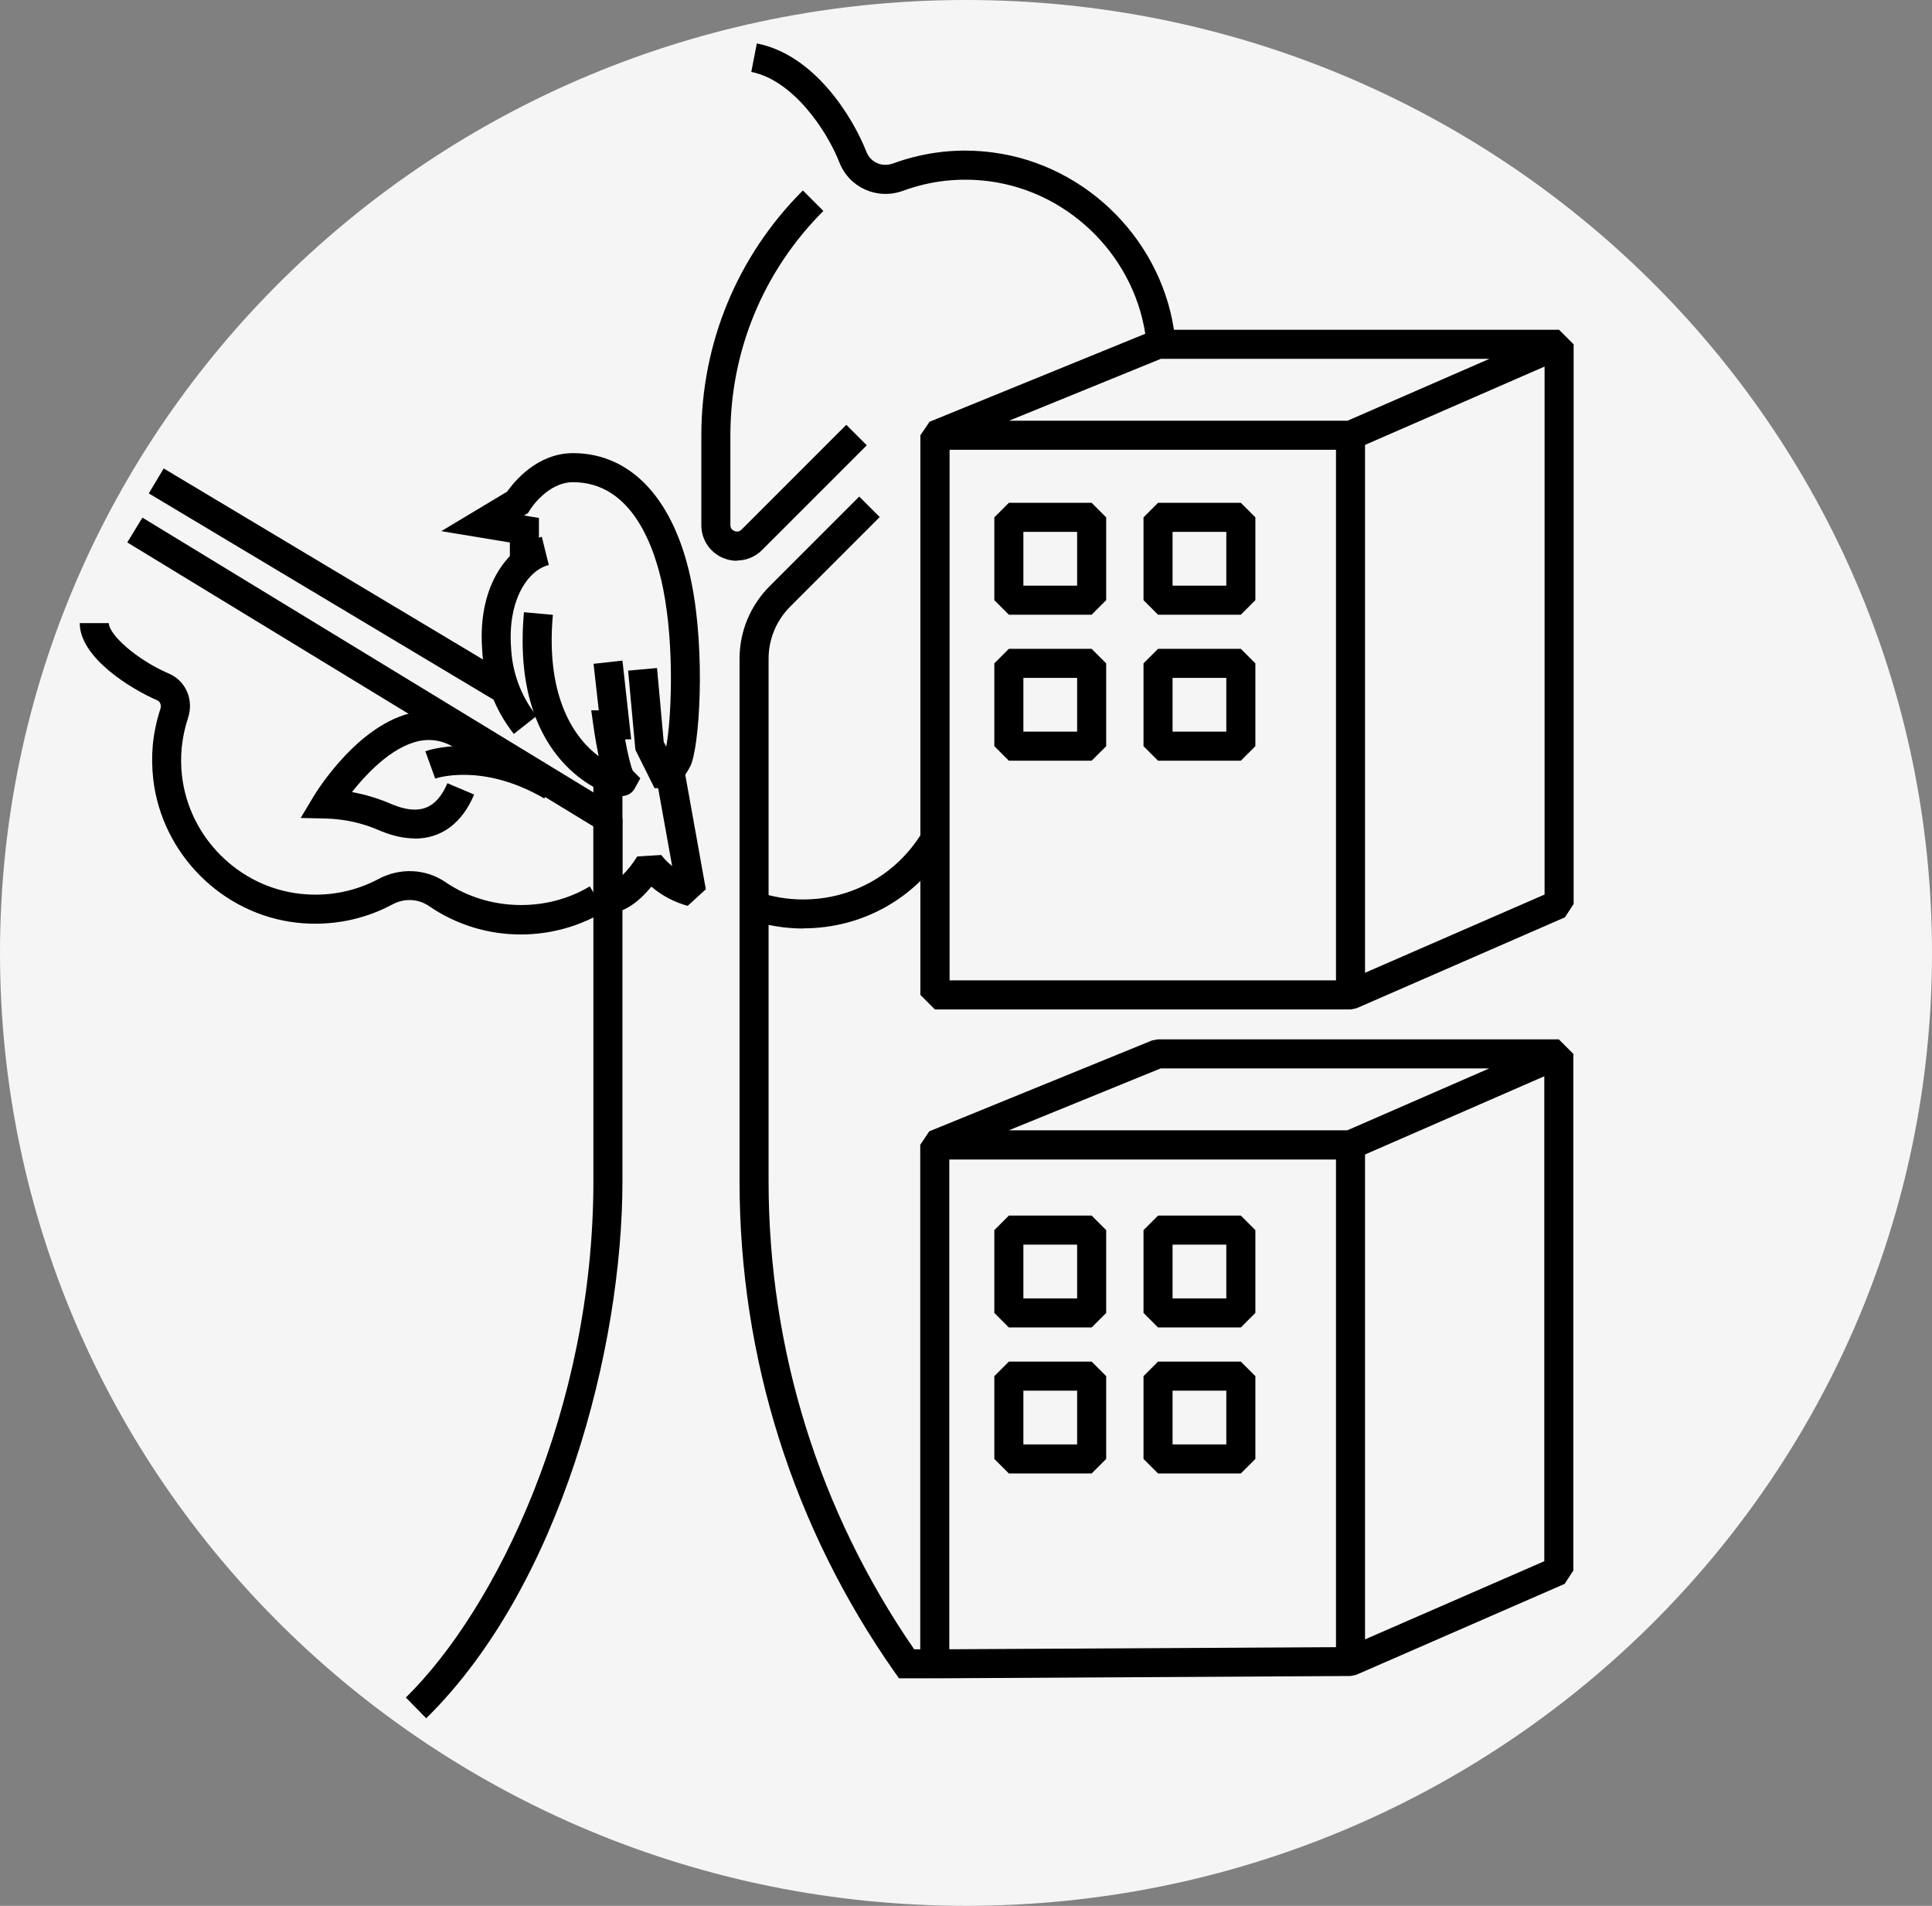 <?xml version="1.0" encoding="UTF-8"?>
<svg id="Layer_2" data-name="Layer 2" xmlns="http://www.w3.org/2000/svg" viewBox="0 0 133 131.18">
  <rect x="0" y="0" width="133" height="131.18" fill="#808080" stroke="none"/>
  <defs>
    <style>
      .cls-1, .cls-2 {
        stroke-width: 0px;
      }

      .cls-2 {
        fill: #f5f5f5;
      }
    </style>
  </defs>
  <g id="Layer_1-2" data-name="Layer 1">
    <g>
      <path id="Path_232203" data-name="Path 232203" class="cls-2" d="m133,65.59c0,36.22-29.77,65.59-66.5,65.59S0,101.81,0,65.59,29.77,0,66.5,0s66.5,29.36,66.5,65.59"/>
      <path class="cls-1" d="m64.36,115.52l-1.01-1v-35.72l.62-.93,15.35-6.26.38-.07h27.61s1,1,1,1v35.56l-.6.92-14.35,6.26-.39.08-28.61.16Zm.99-35.72v33.72l27.4-.15,13.56-5.91v-33.38l-12.95,5.65-.4.08h-27.61Zm4.1-2h23.3l9.77-4.26h-22.62l-10.45,4.26Z"/>
      <rect class="cls-1" x="91.97" y="29.96" width="2" height="38.52"/>
      <path class="cls-1" d="m92.97,69.48h-28.61l-1-1V29.96s.63-.93.63-.93l15.35-6.26.38-.07h27.61s1,1,1,1v38.52l-.6.92-14.35,6.26-.4.08Zm-27.61-2h27.41l13.56-5.91V25.23l-12.95,5.65-.4.08h-27.61v36.52Zm4.1-38.52h23.3l9.77-4.26h-22.62l-10.45,4.26Z"/>
      <rect class="cls-1" x="91.97" y="78.8" width="2" height="35.56"/>
      <path class="cls-1" d="m75.15,42.31h-5.7l-1-1v-5.7l1-1h5.7l1,1v5.7l-1,1Zm-4.7-2h3.7v-3.7h-3.7v3.7Z"/>
      <path class="cls-1" d="m85.42,42.31h-5.7l-1-1v-5.7l1-1h5.7l1,1v5.7l-1,1Zm-4.7-2h3.7v-3.7h-3.7v3.7Z"/>
      <path class="cls-1" d="m75.15,52.36h-5.7l-1-1v-5.7l1-1h5.7l1,1v5.7l-1,1Zm-4.7-2h3.7v-3.7h-3.7v3.7Z"/>
      <path class="cls-1" d="m85.42,52.36h-5.7l-1-1v-5.7l1-1h5.7l1,1v5.7l-1,1Zm-4.7-2h3.7v-3.7h-3.7v3.7Z"/>
      <path class="cls-1" d="m75.15,91.37h-5.7l-1-1v-5.7l1-1h5.7l1,1v5.7l-1,1Zm-4.7-2h3.7v-3.7h-3.7v3.7Z"/>
      <path class="cls-1" d="m85.42,91.37h-5.7l-1-1v-5.7l1-1h5.7l1,1v5.7l-1,1Zm-4.7-2h3.7v-3.7h-3.7v3.7Z"/>
      <path class="cls-1" d="m75.15,101.42h-5.7l-1-1v-5.7l1-1h5.7l1,1v5.7l-1,1Zm-4.7-2h3.7v-3.7h-3.7v3.7Z"/>
      <path class="cls-1" d="m85.42,101.42h-5.7l-1-1v-5.7l1-1h5.7l1,1v5.7l-1,1Zm-4.7-2h3.7v-3.7h-3.7v3.7Z"/>
      <rect class="cls-1" x="21.66" y="26.35" width="2" height="27.73" transform="translate(-23.49 39.02) rotate(-59.11)"/>
      <rect class="cls-1" x="24.57" y="27.33" width="2" height="38.14" transform="translate(-27.36 44.1) rotate(-58.65)"/>
      <path class="cls-1" d="m28.56,57.71c-.73,0-1.53-.17-2.37-.52-1.21-.54-2.48-.82-3.78-.85l-1.71-.04.88-1.47c.13-.22,3.3-5.45,7.43-5.87,1.82-.19,3.48.55,4.97,2.18l-1.48,1.35c-1.05-1.15-2.13-1.65-3.29-1.54-1.92.19-3.81,2.08-4.98,3.57.94.17,1.86.45,2.75.84,1.88.78,3.06.33,3.82-1.45l1.84.78c-.84,1.99-2.27,3.03-4.08,3.03Z"/>
      <path class="cls-1" d="m37.47,54.96c-4.29-2.5-7.48-1.38-7.51-1.37l-.68-1.88c.17-.06,4.12-1.44,9.2,1.52l-1.01,1.73Z"/>
      <path class="cls-1" d="m45.68,54.25h-.62l-1.32-2.64-.5-5.45,1.99-.18.46,5.08.17.33c.33-1.66.61-6.75-.21-10.87-.55-2.74-2.08-7.33-6.2-7.33-1.78,0-2.96,1.89-2.97,1.91l-.13.21-.28.17,1.03.17v2.76h-2v-1.07l-4.72-.78,4.53-2.72c.48-.68,2.07-2.65,4.54-2.65,4.05,0,7.03,3.26,8.16,8.94.97,4.86.54,11.35-.09,12.61-.7,1.4-1.59,1.51-1.85,1.51Z"/>
      <path class="cls-1" d="m42.72,54.8c-.35,0-.69-.11-.85-.17-.69-.23-6.7-2.54-5.8-12.49l1.99.18c-.52,5.75,1.55,8.54,3.15,9.73-.11-.54-.23-1.2-.35-2.02l-.16-1.14h.52l-.36-3.2,1.99-.22.6,5.42h-.42c.18.97.39,1.88.54,2.17l.51.51-.4.73c-.24.39-.61.5-.96.5Z"/>
      <path class="cls-1" d="m35.38,50.53c-1.33-1.69-2.09-3.71-2.19-5.86-.32-4.51,1.9-7.17,4.11-7.72l.48,1.94c-1.46.36-2.83,2.43-2.6,5.66.08,1.75.69,3.38,1.76,4.73l-1.57,1.24Z"/>
      <path class="cls-1" d="m41.85,62.86l-1-1v-8.14h2v6.52c.37-.36.74-.84,1.02-1.29l1.65-.1c.22.28.47.54.75.76l-1.09-6.07,1.97-.35,1.44,8.02-1.25,1.14c-.92-.25-1.77-.7-2.5-1.32-.69.84-1.76,1.83-2.99,1.83Z"/>
      <path class="cls-1" d="m29.34,118.27l-1.4-1.43c6.22-6.1,12.91-19.83,12.91-35.54v-24.98h2v24.98c0,11.42-4.23,27.85-13.51,36.97Z"/>
      <path class="cls-1" d="m64.35,115.52h-2.46l-.3-.42c-6.99-9.95-10.68-21.64-10.68-33.8v-35.95c0-1.89.74-3.67,2.08-5.01l6.16-6.16,1.41,1.41-6.16,6.16c-.96.96-1.49,2.24-1.49,3.6v35.95c0,11.57,3.46,22.7,10.02,32.22h1.42v2Z"/>
      <path class="cls-1" d="m50.73,38.6c-.32,0-.63-.06-.94-.19-.92-.38-1.51-1.27-1.51-2.26v-6.17c0-6.37,2.48-12.36,6.99-16.87l1.41,1.41c-4.13,4.13-6.4,9.62-6.4,15.45v6.17c0,.26.17.37.28.41s.3.09.49-.1l7.21-7.21,1.41,1.41-7.21,7.21c-.47.47-1.09.72-1.73.72Z"/>
      <path class="cls-1" d="m35.85,64.32c-2.26,0-4.44-.67-6.31-1.95-.76-.52-1.71-.56-2.54-.11-2,1.07-4.27,1.5-6.56,1.25-5.13-.57-9.29-4.72-9.89-9.87-.09-.79-.1-1.6-.03-2.38h0c.08-.83.26-1.66.52-2.46.07-.21.02-.49-.2-.59-1.85-.8-5.35-2.95-5.35-5.32h2c0,.76,1.85,2.49,4.15,3.48,1.16.5,1.72,1.82,1.3,3.06-.22.66-.36,1.34-.43,2.02l-1-.1,1,.1c-.06.64-.06,1.3.02,1.96.49,4.23,3.91,7.64,8.13,8.11,1.89.21,3.75-.14,5.4-1.02,1.48-.79,3.25-.71,4.61.22,2.92,1.99,6.92,2.1,9.93.29l1.03,1.71c-1.74,1.05-3.74,1.6-5.78,1.6Zm19.45-.41c-1.27,0-2.52-.21-3.72-.61l.64-1.89c.99.33,2.02.5,3.07.5,3.39,0,6.45-1.73,8.21-4.64l1.71,1.03c-2.12,3.51-5.82,5.6-9.92,5.6Zm23.61-40.42c-.62-5.63-5.15-10.26-10.78-11.01-2.05-.27-4.05-.05-5.96.65-1.78.65-3.71-.21-4.39-1.96-.86-2.19-3.18-5.65-6.06-6.22l.38-1.96c3.96.77,6.6,5.05,7.54,7.45.29.74,1.08,1.09,1.84.81,2.22-.81,4.54-1.07,6.91-.75,6.53.87,11.78,6.24,12.5,12.77l-1.99.22Z"/>
    </g>
  </g>
</svg>
